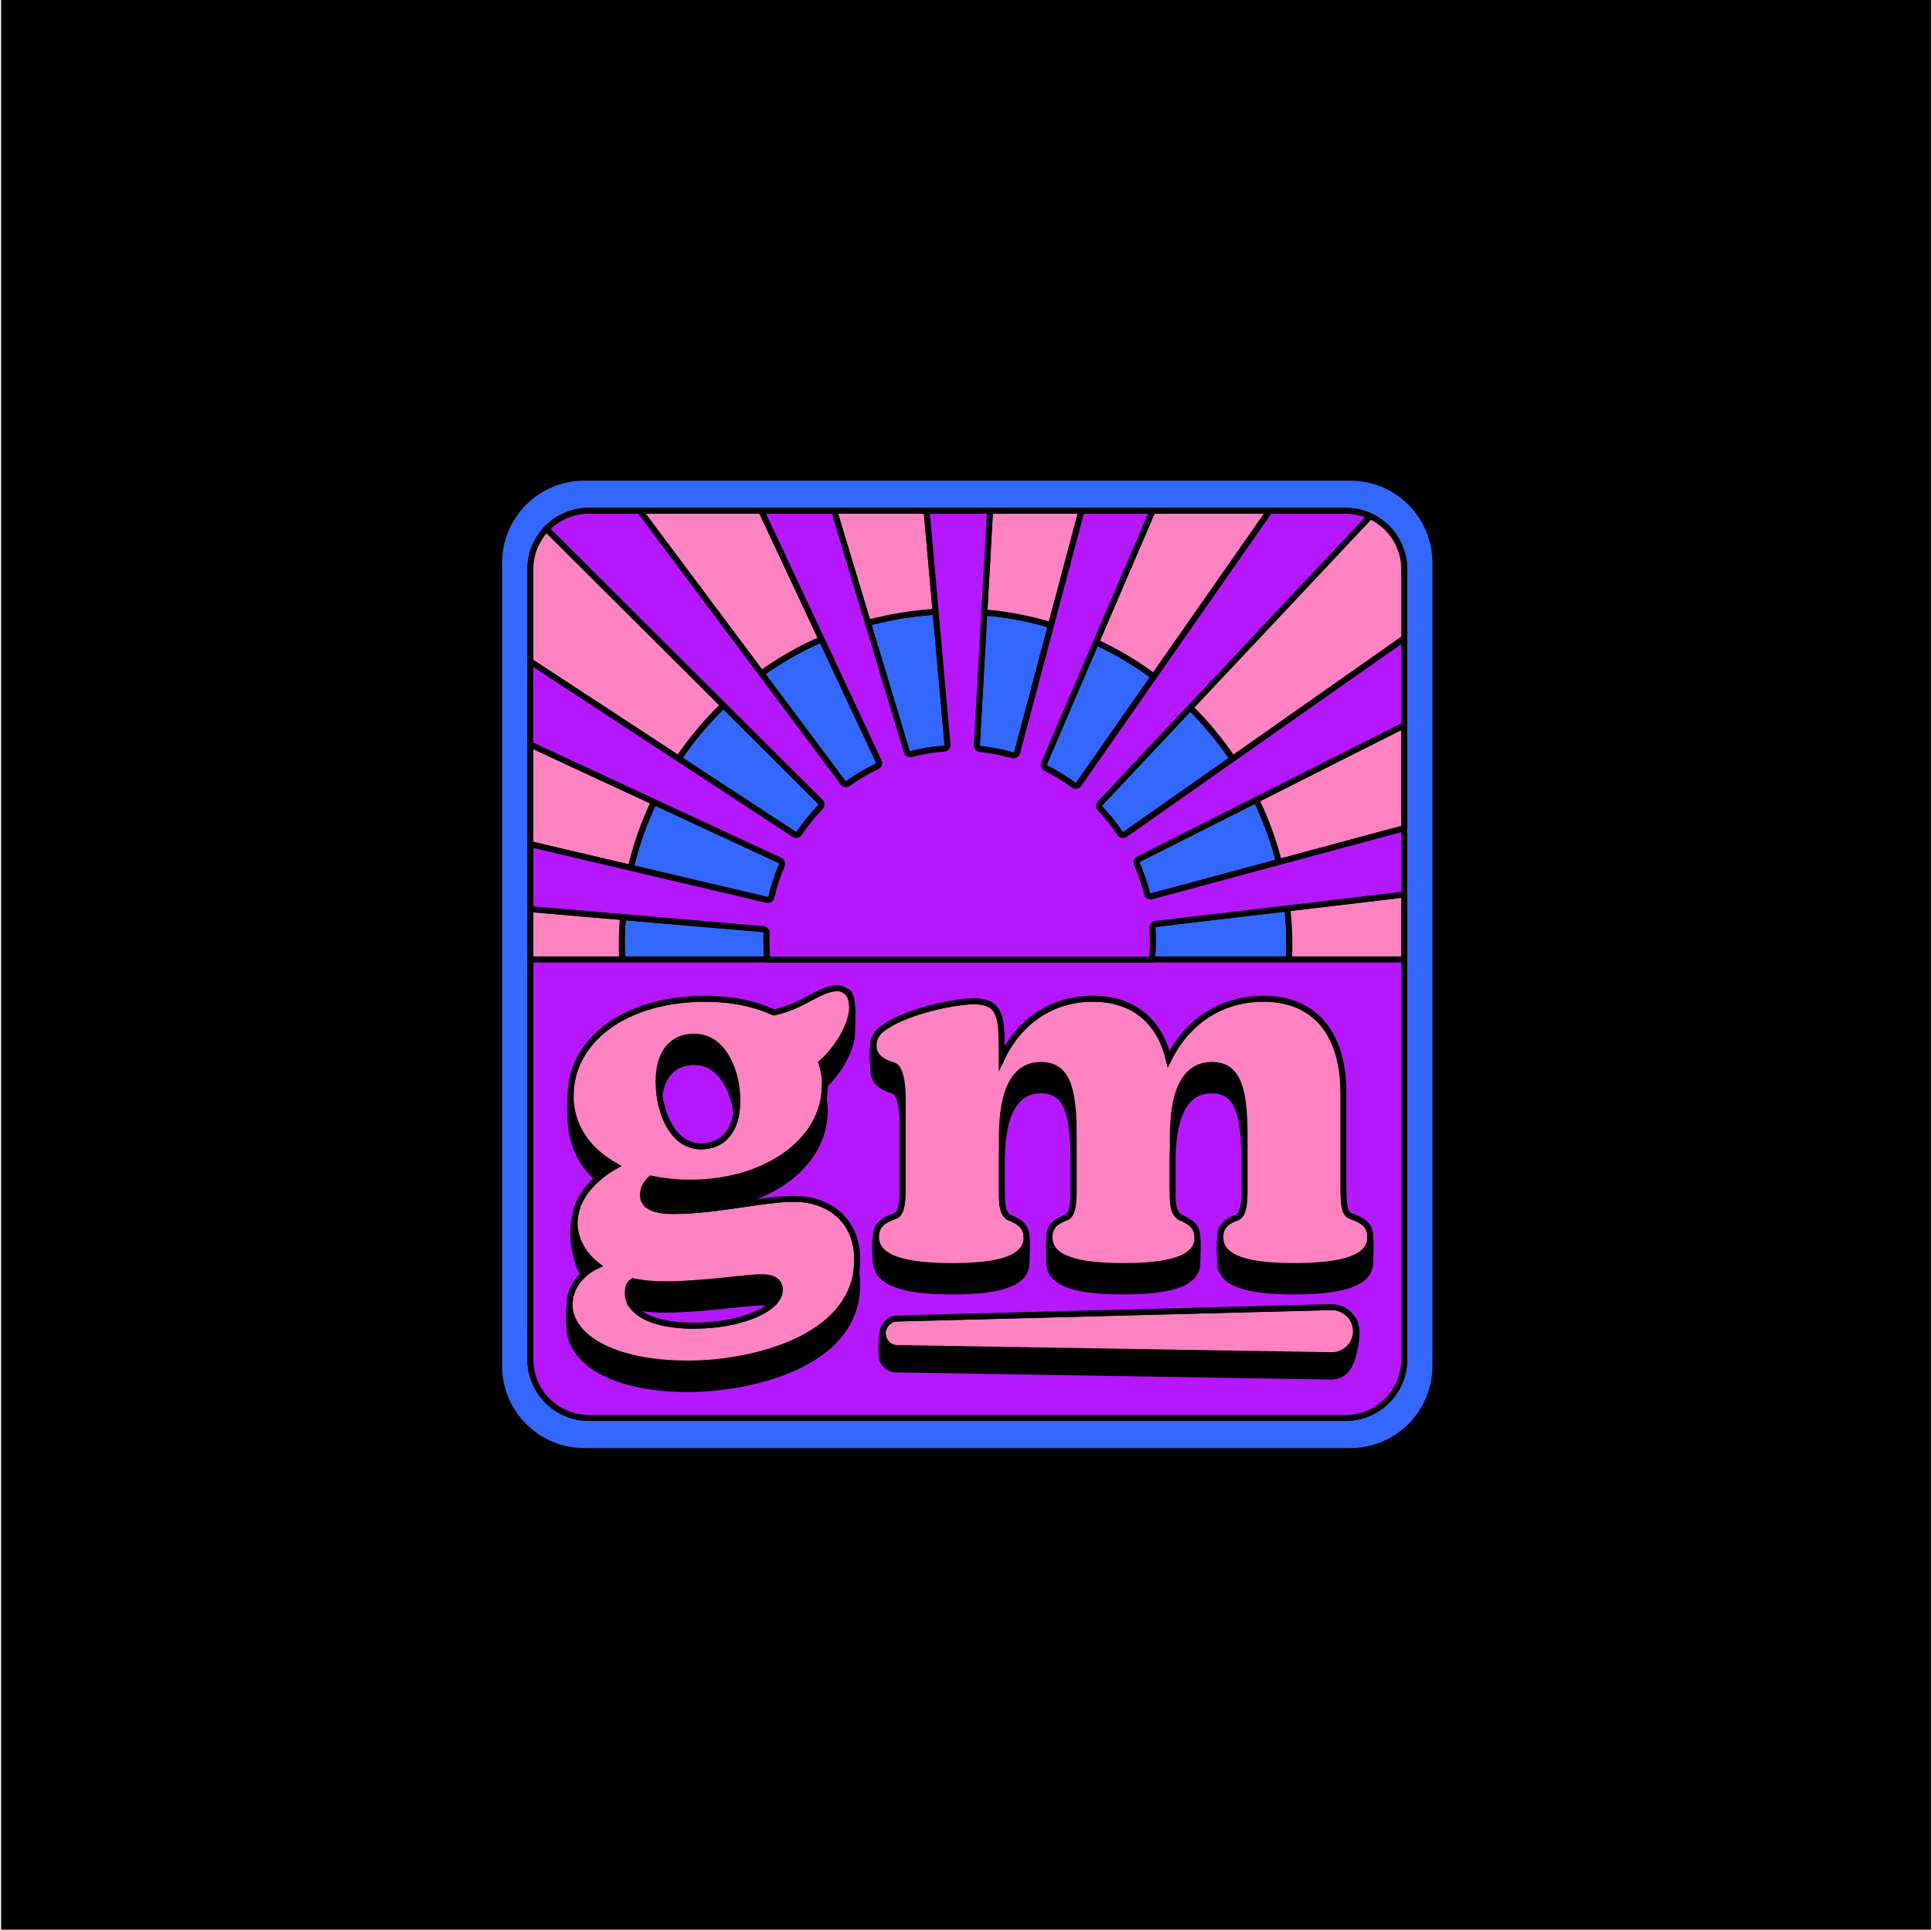 <svg width="1001" height="1000" viewBox="0 0 1001 1000" fill="none" xmlns="http://www.w3.org/2000/svg"><defs></defs>
    <g id="Frame 23">
    <rect width="1000" height="1000" transform="translate(0.551)" id="background" fill="#000000" />
    <g id="color_two" fill="#3368FF">
    <path id="Vector" d="M699.619 247.55H302.684C290.991 247.55 279.776 252.195 271.508 260.464C263.239 268.732 258.594 279.947 258.594 291.64V707.912C258.594 719.606 263.239 730.82 271.508 739.088C279.776 747.357 290.991 752.002 302.684 752.002H699.619C711.312 752.002 722.526 747.357 730.795 739.088C739.063 730.82 743.709 719.606 743.709 707.912V291.634C743.707 279.942 739.061 268.729 730.793 260.462C722.524 252.195 711.311 247.55 699.619 247.55ZM727.563 330.818V689.748V704.466C727.563 708.451 726.778 712.397 725.253 716.078C723.728 719.76 721.492 723.105 718.674 725.922C715.856 728.74 712.51 730.975 708.828 732.499C705.147 734.024 701.2 734.808 697.215 734.807H305.119C301.134 734.808 297.187 734.024 293.505 732.499C289.824 730.975 286.478 728.74 283.66 725.922C280.842 723.105 278.606 719.76 277.081 716.078C275.556 712.397 274.771 708.451 274.771 704.466V689.792V295.043C274.776 286.997 277.975 279.281 283.665 273.592C289.356 267.903 297.072 264.705 305.119 264.702H697.184C701.169 264.701 705.115 265.485 708.797 267.01C712.479 268.534 715.825 270.769 718.643 273.587C721.461 276.404 723.697 279.749 725.222 283.431C726.747 287.112 727.532 291.058 727.532 295.043L727.563 330.818Z" stroke="black" stroke-width="3.105" stroke-miterlimit="10"/>
    <path id="Vector_2" d="M506.116 386.208C506.09 386.687 506.249 387.158 506.562 387.522C506.874 387.887 507.315 388.117 507.793 388.164C513.49 388.758 519.124 389.845 524.634 391.412C524.873 391.482 525.123 391.504 525.371 391.476C525.619 391.448 525.858 391.371 526.075 391.249C526.292 391.126 526.483 390.962 526.635 390.765C526.788 390.568 526.899 390.342 526.963 390.101L544.58 323.929C533.309 320.568 521.723 318.372 510.003 317.378L506.116 386.208Z" stroke="black" stroke-width="3.105" stroke-miterlimit="10"/>
    <path id="Vector_3" d="M469.79 389.546C469.934 390.004 470.25 390.39 470.671 390.621C471.092 390.852 471.587 390.912 472.051 390.788C477.664 389.34 483.392 388.382 489.171 387.925C489.418 387.908 489.66 387.841 489.881 387.73C490.102 387.618 490.299 387.464 490.46 387.275C490.62 387.087 490.742 386.868 490.817 386.632C490.892 386.396 490.92 386.147 490.898 385.9L484.769 317.039C472.902 317.746 461.141 319.675 449.67 322.796L469.79 389.546Z" stroke="black" stroke-width="3.105" stroke-miterlimit="10"/>
    <path id="Vector_4" d="M540.894 395.674C540.705 396.114 540.693 396.609 540.859 397.058C541.026 397.506 541.358 397.874 541.788 398.084C546.838 400.601 551.665 403.541 556.22 406.871C556.42 407.019 556.648 407.127 556.89 407.186C557.132 407.245 557.384 407.255 557.63 407.215C557.876 407.175 558.112 407.086 558.323 406.953C558.534 406.82 558.716 406.647 558.859 406.442L597.838 350.591C588.482 343.662 578.447 337.699 567.888 332.793L540.894 395.674Z" stroke="black" stroke-width="3.105" stroke-miterlimit="10"/>
    <path id="Vector_5" d="M436.773 405.617C437.066 406.009 437.5 406.27 437.983 406.345C438.467 406.419 438.96 406.3 439.357 406.014C444.118 402.632 449.167 399.675 454.447 397.178C454.67 397.075 454.87 396.929 455.037 396.748C455.204 396.567 455.333 396.355 455.417 396.124C455.501 395.893 455.539 395.648 455.528 395.403C455.517 395.157 455.458 394.916 455.353 394.694L425.645 331.254C414.667 336.076 404.22 342.026 394.472 349.008L436.773 405.617Z" stroke="black" stroke-width="3.105" stroke-miterlimit="10"/>
    <path id="Vector_6" d="M569.93 418.932C573.744 422.956 577.217 427.291 580.312 431.892C580.45 432.1 580.627 432.278 580.835 432.416C581.043 432.554 581.276 432.649 581.521 432.696C581.766 432.742 582.017 432.739 582.261 432.686C582.505 432.633 582.735 432.532 582.939 432.389L638.66 393.267C632.226 383.692 624.854 374.782 616.653 366.67L569.936 416.349C569.601 416.695 569.413 417.157 569.412 417.639C569.411 418.121 569.596 418.584 569.93 418.932Z" stroke="black" stroke-width="3.105" stroke-miterlimit="10"/>
    <path id="Vector_7" d="M668.035 489.682C668.033 483.348 667.684 477.019 666.991 470.723L598.726 478.796C598.251 478.854 597.816 479.092 597.512 479.462C597.208 479.833 597.058 480.305 597.093 480.783C597.249 483.068 597.335 485.378 597.335 487.701C597.335 490.806 597.186 493.867 596.907 496.898C596.901 496.999 596.901 497.101 596.907 497.202H667.861C667.966 494.73 668.035 492.209 668.035 489.682Z" stroke="black" stroke-width="3.105" stroke-miterlimit="10"/>
    <path id="Vector_8" d="M322.13 489.684C322.13 492.211 322.198 494.733 322.304 497.235H397.518C397.226 494.13 397.071 490.938 397.071 487.734C397.071 486.306 397.102 484.884 397.164 483.468C397.188 482.986 397.024 482.513 396.707 482.149C396.389 481.786 395.943 481.559 395.462 481.518L322.732 475.265C322.341 480.021 322.111 484.828 322.111 489.684H322.13Z" stroke="black" stroke-width="3.105" stroke-miterlimit="10"/>
    <path id="Vector_9" d="M589.869 445.286C589.442 445.501 589.114 445.873 588.953 446.324C588.792 446.775 588.811 447.27 589.006 447.708C591.192 452.707 592.962 457.879 594.297 463.17C594.355 463.411 594.462 463.639 594.609 463.838C594.757 464.038 594.943 464.206 595.156 464.332C595.37 464.459 595.606 464.542 595.852 464.576C596.098 464.61 596.348 464.594 596.588 464.53L662.649 446.72C659.809 435.618 655.867 424.828 650.881 414.51L589.869 445.286Z" stroke="black" stroke-width="3.105" stroke-miterlimit="10"/>
    <path id="Vector_10" d="M397.453 466.35C397.693 466.406 397.941 466.414 398.184 466.373C398.427 466.332 398.659 466.244 398.868 466.113C399.076 465.982 399.257 465.81 399.399 465.609C399.541 465.408 399.641 465.18 399.695 464.94C401.016 459.263 402.835 453.713 405.128 448.354C405.323 447.908 405.336 447.404 405.164 446.949C404.992 446.495 404.65 446.125 404.209 445.919L338.801 415.547C333.603 426.476 329.575 437.925 326.785 449.701L397.453 466.35Z" stroke="black" stroke-width="3.105" stroke-miterlimit="10"/>
    <path id="Vector_11" d="M351.588 393.129L411.538 432.406C411.951 432.675 412.452 432.769 412.934 432.669C413.416 432.569 413.838 432.283 414.109 431.872C417.376 427.019 421.06 422.46 425.119 418.248C425.464 417.899 425.658 417.428 425.658 416.938C425.658 416.447 425.464 415.976 425.119 415.627L374.819 365.458C366.135 373.849 358.349 383.123 351.588 393.129Z" stroke="black" stroke-width="3.105" stroke-miterlimit="10"/>
    </g>
    <path id="Vector_12" d="M356.668 706.667C317.13 706.667 295.128 692.528 295.128 676.028C295.128 675.941 295.128 675.854 295.128 675.767C294.685 680.227 294.685 684.72 295.128 689.18C296.488 705.618 317.124 719.82 356.668 719.82C387.568 719.82 444.134 707.773 444.134 665.875C444.136 663.749 443.964 661.626 443.619 659.528C437.825 695.937 385.83 706.667 356.668 706.667Z" fill="black" stroke="black" stroke-width="3.105" stroke-miterlimit="10"/>
    <path id="Vector_13" d="M394.89 661.886C385.725 661.886 363.99 665.55 344.348 665.55C338.811 665.599 333.284 665.072 327.855 663.979C325.756 665.55 325.234 667.649 325.234 670.27C325.286 672.79 326.187 675.219 327.793 677.163H327.83C333.261 678.255 338.79 678.782 344.33 678.734C363.971 678.734 385.706 675.07 394.872 675.07C396.67 675.02 398.462 675.305 400.156 675.908C402.64 673.629 404.056 671.108 404.056 668.457C404.056 663.979 400.653 661.886 394.89 661.886Z" fill="black" stroke="black" stroke-width="3.105" stroke-miterlimit="10"/>
    <path id="Vector_14" d="M295.652 567.871C295.652 567.672 295.652 567.48 295.652 567.287C295.124 571.262 295.372 576.422 295.652 581.017C296.273 592.748 300.955 602.988 309.599 610.794C312.497 608.31 315.639 606.125 318.976 604.273C304.308 596.151 295.652 583.321 295.652 567.871Z" fill="black" stroke="black" stroke-width="3.105" stroke-miterlimit="10"/>
    <path id="Vector_15" d="M297.737 633.866C297.737 633.477 297.314 633.412 297.263 633.797C296.713 637.913 297.018 643.372 297.718 646.987C298.569 651.396 299.799 656.166 302.27 660.581C304.421 658.625 306.869 657.023 309.523 655.836C301.668 649.838 297.737 641.461 297.737 633.866Z" fill="black" stroke="black" stroke-width="3.105" stroke-miterlimit="10"/>
    <path id="Vector_16" d="M359.809 537.232C348.01 537.232 341.217 545.615 341.217 560.538C341.223 562.795 341.376 565.05 341.676 567.288C343.409 556.389 349.817 550.384 359.79 550.384C372.9 550.384 379.786 563.959 381.575 576.708C381.915 574.566 382.081 572.4 382.071 570.231C382.071 556.085 375.259 537.232 359.809 537.232Z" fill="black" stroke="black" stroke-width="3.105" stroke-miterlimit="10"/>
    <path id="Vector_17" d="M357.45 612.914C350.674 612.922 343.916 612.22 337.286 610.822C333.877 613.964 333.094 616.845 333.094 619.466C333.085 620.583 333.371 621.683 333.923 622.654C334.475 623.626 335.273 624.434 336.237 624.999C336.553 624.657 336.889 624.316 337.267 623.968C343.897 625.369 350.655 626.072 357.431 626.067C397.758 626.067 427.348 603.805 427.348 575.525C427.355 573.346 427.174 571.171 426.807 569.023C422.579 594.068 394.56 612.914 357.45 612.914Z" fill="black" stroke="black" stroke-width="3.105" stroke-miterlimit="10"/>
    <path id="Vector_18" d="M441.359 519.7C440.949 516.54 440.067 514.112 438.316 513.683C439.993 515.062 441.005 517.217 441.359 519.7Z" fill="black" stroke="black" stroke-width="3.105" stroke-miterlimit="10"/>
    <path id="Vector_19" d="M425.543 550.854C426.796 554.527 427.416 558.387 427.375 562.268C435.795 553.996 441.496 542.757 441.496 534.945C441.496 531.92 442.005 525.301 441.428 520.233C441.485 520.751 441.514 521.271 441.515 521.792C441.515 530.2 434.97 542.471 425.543 550.854Z" fill="black" stroke="black" stroke-width="3.105" stroke-miterlimit="10"/>
    <path id="Vector_20" d="M581.885 656.129C559.046 656.129 544.26 652.602 543.682 641.847C543.241 645.877 543.633 650.87 543.633 654.341C543.633 665.599 558.536 669.245 581.867 669.245C604.912 669.245 620.368 665.842 620.368 654.341C620.368 650.727 620.859 645.405 620.368 641.133V641.195C620.387 652.726 604.912 656.129 581.885 656.129Z" fill="black" stroke="black" stroke-width="3.105" stroke-miterlimit="10"/>
    <path id="Vector_21" d="M644.72 587.518C644.72 561.592 640.007 551.905 627.699 551.905C616.701 551.905 607.827 560.543 607.535 588.04V600.205C608.001 573.503 616.813 565.051 627.68 565.051C639.988 565.051 644.701 574.738 644.701 600.665V617.878C644.701 616.605 644.701 615.295 644.701 613.966L644.72 587.518Z" fill="black" stroke="black" stroke-width="3.105" stroke-miterlimit="10"/>
    <path id="Vector_22" d="M670.385 656.129C647.08 656.129 632.151 652.465 632.151 641.226C632.151 641.176 632.151 641.132 632.151 641.089C631.642 645.399 632.151 650.789 632.151 654.372C632.151 665.63 647.055 669.275 670.385 669.275C693.43 669.275 709.923 665.872 709.923 654.086C709.923 650.689 710.42 645.647 709.923 641.393C709.483 652.807 693.126 656.129 670.385 656.129Z" fill="black" stroke="black" stroke-width="3.105" stroke-miterlimit="10"/>
    <path id="Vector_23" d="M493.356 656.12C469.759 656.12 453.812 652.457 453.812 640.931C453.812 640.837 453.689 640.825 453.674 640.918C453.029 644.681 453.459 649.58 453.762 654.084C454.582 665.572 469.765 669.298 493.338 669.298C516.115 669.298 531.839 665.895 531.839 654.394C531.839 650.619 532.46 644.968 531.839 640.608C531.839 640.819 531.839 641.024 531.839 641.229C531.851 652.717 516.14 656.12 493.356 656.12Z" fill="black" stroke="black" stroke-width="3.105" stroke-miterlimit="10"/>
    <path id="Vector_24" d="M452.489 554.834C452.489 559.802 455.892 563.217 462.965 565.31C466.368 566.359 467.678 574.215 467.678 582.331V616.485C467.678 615.672 467.678 614.84 467.678 613.97V569.185C467.678 561.068 466.368 553.207 462.965 552.163C455.892 550.064 452.489 546.661 452.489 541.687C452.459 539.891 452.928 538.123 453.843 536.577C450.986 540.961 452.489 551.369 452.489 554.834Z" fill="black" stroke="black" stroke-width="3.105" stroke-miterlimit="10"/>
    <path id="Vector_25" d="M556.208 587.518C556.208 561.853 551.756 551.905 539.181 551.905C528.183 551.905 519.309 560.543 519.018 588.04V600.205C519.483 573.503 528.332 565.051 539.162 565.051C551.737 565.051 556.184 574.987 556.184 600.665V617.878C556.184 616.605 556.184 615.295 556.184 613.966L556.208 587.518Z" fill="black" stroke="black" stroke-width="3.105" stroke-miterlimit="10"/>
    <path id="Vector_26" d="M702.368 696.447C702.813 693.889 703.002 691.109 702.718 688.628C702.611 687.69 702.377 687.872 702.459 688.812C702.661 691.138 702.203 693.475 701.138 695.552C700.073 697.63 698.443 699.366 696.437 700.56C694.43 701.754 692.127 702.358 689.793 702.303L464.959 698.614C462.978 698.576 461.089 697.772 459.688 696.371C458.287 694.97 457.483 693.081 457.445 691.1C457.419 689.855 457.7 688.622 458.264 687.511C456.265 690.66 456.699 698.807 456.762 702.173C456.8 704.153 457.604 706.041 459.005 707.441C460.406 708.841 462.295 709.644 464.275 709.68L689.116 713.369C696.177 713.506 698.94 708.979 700.654 703.893C701.126 702.508 702.101 697.863 702.368 696.447Z" fill="black" stroke="black" stroke-width="3.105" stroke-miterlimit="10"/>
    <g id="color_three" fill="#FF83C1">
    <path id="Vector_27" d="M544.566 323.931L560.34 264.701H512.952L509.978 317.379C521.701 318.373 533.292 320.568 544.566 323.931Z" stroke="black" stroke-width="3.105" stroke-miterlimit="10"/>
    <path id="Vector_28" d="M484.771 317.044L480.108 264.701H432.18L449.673 322.788C461.144 319.672 472.906 317.747 484.771 317.044Z" stroke="black" stroke-width="3.105" stroke-miterlimit="10"/>
    <path id="Vector_29" d="M597.877 350.584L657.814 264.701H597.157L567.927 332.786C578.486 337.692 588.52 343.655 597.877 350.584Z" stroke="black" stroke-width="3.105" stroke-miterlimit="10"/>
    <path id="Vector_30" d="M425.639 331.246L394.484 264.701H331.479L394.466 349C404.214 342.018 414.661 336.068 425.639 331.246Z" stroke="black" stroke-width="3.105" stroke-miterlimit="10"/>
    <path id="Vector_31" d="M709.891 267.485L616.662 366.669C624.869 374.775 632.248 383.678 638.688 393.247L727.558 330.82V295.045C727.555 289.243 725.89 283.563 722.759 278.679C719.628 273.794 715.162 269.91 709.891 267.485Z" stroke="black" stroke-width="3.105" stroke-miterlimit="10"/>
    <path id="Vector_32" d="M668.034 489.683C668.034 492.21 667.966 494.732 667.861 497.234H727.537V689.796V463.54L666.991 470.724C667.684 477.02 668.032 483.349 668.034 489.683Z" stroke="black" stroke-width="3.105" stroke-miterlimit="10"/>
    <path id="Vector_33" d="M322.313 497.232C322.208 494.748 322.139 492.208 322.139 489.681C322.139 484.825 322.351 480.018 322.76 475.262L274.795 471.138V689.794V497.232H322.313Z" stroke="black" stroke-width="3.105" stroke-miterlimit="10"/>
    <path id="Vector_34" d="M662.645 446.716L727.532 429.223V375.818L650.877 414.506C655.864 424.824 659.806 435.614 662.645 446.716Z" stroke="black" stroke-width="3.105" stroke-miterlimit="10"/>
    <path id="Vector_35" d="M338.798 415.551L274.774 385.819V437.503L326.782 449.737C329.57 437.95 333.598 426.491 338.798 415.551Z" stroke="black" stroke-width="3.105" stroke-miterlimit="10"/>
    <path id="Vector_36" d="M374.771 365.458L283.151 274.123C277.768 279.758 274.767 287.252 274.774 295.044V342.811L351.577 393.11C358.328 383.113 366.101 373.845 374.771 365.458Z" stroke="black" stroke-width="3.105" stroke-miterlimit="10"/>
    <path id="Vector_37" d="M295.124 675.761C295.124 675.848 295.124 675.935 295.124 676.022C295.124 692.522 317.125 706.661 356.663 706.661C385.85 706.661 437.82 695.931 443.601 659.522C443.96 657.263 444.139 654.979 444.135 652.692C444.135 631.218 428.164 621.27 411.664 621.27C394.382 621.27 372.387 627.554 348.292 627.554C343.281 627.554 338.978 626.759 336.245 624.971C335.281 624.406 334.483 623.597 333.931 622.626C333.38 621.655 333.094 620.555 333.103 619.438C333.103 616.817 333.885 613.936 337.295 610.794C343.925 612.192 350.682 612.893 357.458 612.886C394.568 612.886 422.587 594.039 426.816 568.995C427.191 566.798 427.378 564.573 427.375 562.344V562.239C427.416 558.358 426.796 554.498 425.543 550.825C434.97 542.442 441.515 530.14 441.515 521.757C441.514 521.236 441.485 520.716 441.428 520.198C441.428 520.024 441.391 519.85 441.366 519.676C441.012 517.192 440 515.038 438.323 513.659C437.007 512.592 435.353 512.028 433.659 512.069C430.778 512.069 427.114 513.38 422.922 515.472C416.638 518.614 410.882 522.545 400.927 524.638C391.24 520.21 379.441 517.59 365.301 517.59C323.95 517.59 296.036 539.032 295.651 567.269C295.651 567.461 295.651 567.654 295.651 567.852C295.651 583.303 304.289 596.132 318.957 604.255C315.62 606.107 312.478 608.291 309.58 610.775C303.14 616.364 298.849 623.114 297.93 630.765C297.808 631.795 297.745 632.832 297.744 633.869C297.744 641.464 301.675 649.841 309.543 655.865C306.883 657.048 304.428 658.647 302.271 660.603C298.017 664.49 295.204 669.719 295.124 675.761ZM400.157 675.873C393.028 682.418 377.007 687.02 359.538 687.02C341.679 687.02 331.979 682.486 327.794 677.158C326.188 675.215 325.286 672.786 325.235 670.265C325.235 667.645 325.757 665.546 327.856 663.975C333.283 665.076 338.811 665.611 344.349 665.571C363.991 665.571 385.725 661.907 394.891 661.907C400.654 661.907 404.057 664 404.057 668.452C404.057 671.073 402.647 673.594 400.157 675.873ZM381.565 576.708C379.795 587.544 373.362 594.058 363.208 594.058C350.081 594.058 343.387 580.266 341.666 567.287C341.366 565.05 341.213 562.795 341.207 560.537C341.207 545.634 348.038 537.232 359.799 537.232C375.249 537.232 382.062 556.085 382.062 570.231C382.071 572.4 381.905 574.566 381.565 576.708Z" stroke="black" stroke-width="3.105" stroke-miterlimit="10"/>
    <path id="Vector_38" d="M462.991 552.162C466.394 553.205 467.704 561.067 467.704 569.183V613.962C467.704 614.832 467.704 615.664 467.704 616.477C467.593 623.985 466.866 629.015 463.792 630.195C458.514 631.958 454.216 634.448 453.856 640.205C453.856 640.447 453.856 640.683 453.856 640.932C453.856 652.457 469.828 656.121 493.401 656.121C516.185 656.121 531.902 652.718 531.902 641.217C531.902 640.994 531.902 640.789 531.902 640.596C531.604 634.815 527.3 632.778 522.506 630.76C519.097 628.139 519.097 623.426 519.097 613.993V588.036C519.364 560.539 528.263 551.901 539.261 551.901C551.836 551.901 556.288 561.837 556.288 587.514V613.962C556.288 615.291 556.288 616.601 556.288 617.874C556.207 623.879 555.717 628.996 552.904 630.723C547.936 632.586 543.738 634.914 543.738 641.199C543.738 641.422 543.738 641.633 543.769 641.82C544.346 652.563 559.132 656.102 581.972 656.102C605.017 656.102 620.473 652.699 620.473 641.199V641.137C620.442 634.927 616.008 632.809 611.307 630.723C607.643 628.102 607.644 623.389 607.644 613.956V588.036C607.904 560.539 616.809 551.901 627.807 551.901C640.115 551.901 644.828 561.588 644.828 587.514V613.962C644.828 615.291 644.828 616.601 644.828 617.874C644.741 623.879 644.251 628.996 641.444 630.723C636.476 632.542 632.346 634.883 632.284 641.062C632.284 641.105 632.284 641.149 632.284 641.199C632.284 652.457 647.188 656.102 670.518 656.102C693.259 656.102 709.64 652.78 710.038 641.372C710.038 641.217 710.038 641.068 710.038 640.913C710.038 634.629 705.852 632.275 699.829 630.176C696.687 628.872 696.159 624.68 696.159 613.944V566.562C696.159 534.352 680.187 517.591 654.789 517.591C631.191 517.591 614.425 530.949 605.557 548.759C600.589 528.067 586.176 517.591 566.273 517.591C543.75 517.591 527.518 530.688 519.134 548.231V544.039C519.134 527.546 518.613 518.902 504.734 518.902C494.518 518.902 471.2 523.869 459.166 531.731C456.682 533.246 455.011 534.836 453.974 536.575C453.06 538.121 452.591 539.89 452.621 541.686C452.515 546.66 455.918 550.069 462.991 552.162Z" stroke="black" stroke-width="3.105" stroke-miterlimit="10"/>
    <path id="Vector_39" d="M464.927 698.621L689.762 702.31C691.43 702.353 693.089 702.06 694.642 701.449C696.194 700.838 697.608 699.921 698.8 698.753C699.992 697.586 700.936 696.19 701.578 694.65C702.221 693.11 702.547 691.457 702.537 689.789C702.528 688.12 702.184 686.47 701.525 684.938C700.866 683.405 699.906 682.02 698.702 680.865C697.498 679.71 696.073 678.809 694.514 678.216C692.955 677.622 691.292 677.347 689.625 677.408L464.828 683.308C463.45 683.349 462.108 683.763 460.945 684.504C459.782 685.245 458.841 686.286 458.221 687.518C457.657 688.629 457.375 689.862 457.401 691.107C457.439 693.09 458.245 694.981 459.649 696.382C461.052 697.784 462.944 698.586 464.927 698.621Z" stroke="black" stroke-width="3.105" stroke-miterlimit="10"/>
    </g>
    <g id="color_one" fill="#B517FF">
    <path id="Vector_40" d="M344.325 678.698C338.786 678.746 333.257 678.22 327.826 677.127H327.789C331.974 682.455 341.674 686.989 359.533 686.989C377.002 686.989 393.023 682.387 400.152 675.842C398.457 675.238 396.666 674.954 394.867 675.004C385.702 675.035 363.967 678.698 344.325 678.698Z" stroke="black" stroke-width="3.105" stroke-miterlimit="10"/>
    <path id="Vector_41" d="M359.79 550.387C349.817 550.387 343.408 556.392 341.676 567.29C343.396 580.269 350.09 594.061 363.218 594.061C373.371 594.061 379.804 587.547 381.574 576.711C379.786 563.962 372.899 550.387 359.79 550.387Z" stroke="black" stroke-width="3.105" stroke-miterlimit="10"/>
    <path id="Vector_42" d="M667.858 497.23H596.91V497.317H397.537C397.537 497.317 397.537 497.262 397.537 497.23H274.774V704.497C274.774 708.482 275.559 712.428 277.084 716.11C278.609 719.791 280.845 723.136 283.663 725.954C286.481 728.771 289.827 731.006 293.508 732.531C297.19 734.055 301.137 734.839 305.122 734.838H697.187C701.172 734.839 705.118 734.055 708.8 732.531C712.482 731.006 715.828 728.771 718.646 725.954C721.464 723.136 723.7 719.791 725.225 716.11C726.75 712.428 727.535 708.482 727.535 704.497V497.23H667.858ZM459.045 531.732C471.092 523.877 494.398 518.903 504.613 518.903C518.492 518.903 519.014 527.547 519.014 544.04V548.207C527.397 530.664 543.63 517.568 566.153 517.568C586.056 517.568 600.456 528.044 605.437 548.735C614.335 530.925 631.096 517.568 654.668 517.568C680.067 517.568 696.038 534.334 696.038 566.539V613.939C696.038 624.675 696.566 628.842 699.709 630.171C705.732 632.27 709.918 634.624 709.918 640.908C709.918 641.063 709.918 641.212 709.918 641.368C710.414 645.621 709.918 650.682 709.918 654.061C709.918 665.859 693.424 669.25 670.379 669.25C647.074 669.25 632.145 665.58 632.145 654.346C632.145 650.763 631.661 645.373 632.145 641.063C632.207 634.884 636.368 632.543 641.305 630.724C644.112 628.998 644.602 623.893 644.689 617.876V600.662C644.689 574.736 639.976 565.048 627.668 565.048C616.801 565.048 607.989 573.494 607.523 600.202V613.963C607.523 623.39 607.523 628.103 611.187 630.73C615.888 632.817 620.322 634.909 620.353 641.144C620.825 645.416 620.353 650.738 620.353 654.352C620.353 665.878 604.903 669.256 581.852 669.256C558.546 669.256 543.617 665.586 543.617 654.352C543.617 650.881 543.226 645.888 543.667 641.858C543.667 641.641 543.636 641.43 543.636 641.237C543.636 634.953 547.828 632.593 552.802 630.761C555.615 629.035 556.105 623.93 556.186 617.913V600.662C556.186 575.003 551.74 565.048 539.165 565.048C528.304 565.048 519.486 573.494 519.02 600.202V613.963C519.02 623.39 519.02 628.103 522.429 630.73C527.223 632.748 531.527 634.785 531.825 640.566C532.446 644.913 531.825 650.577 531.825 654.352C531.825 665.878 516.108 669.256 493.324 669.256C469.726 669.256 454.556 665.53 453.779 654.067C453.456 649.273 452.991 644.032 453.829 640.188C454.171 634.431 458.468 631.941 463.765 630.177C466.87 628.998 467.565 623.968 467.677 616.46V582.361C467.677 574.245 466.367 566.39 462.964 565.34C455.891 563.248 452.488 559.844 452.488 554.864C452.488 551.399 450.985 540.991 453.86 536.607C454.891 534.837 456.568 533.248 459.045 531.732ZM689.083 713.39L464.243 709.664C462.263 709.627 460.374 708.824 458.973 707.425C457.571 706.025 456.767 704.136 456.729 702.156C456.667 698.79 456.232 690.643 458.232 687.494C458.852 686.263 459.793 685.221 460.956 684.48C462.119 683.739 463.461 683.326 464.839 683.284L689.636 677.385C691.635 677.324 693.618 677.747 695.418 678.617C697.218 679.488 698.782 680.78 699.976 682.384C703.081 684.998 703.261 691.183 702.348 696.43C702.099 697.871 701.106 702.491 700.634 703.882C698.907 708.98 696.144 713.508 689.083 713.39ZM297.719 647.012C296.825 642.398 296.577 634.779 297.924 630.786C298.843 623.135 303.134 616.379 309.574 610.796C300.93 602.991 296.26 592.751 295.627 581.02C295.372 576.425 295.124 571.264 295.627 567.29C296.012 539.035 323.925 517.611 365.276 517.611C379.416 517.611 391.203 520.232 400.89 524.684C410.826 522.592 416.601 518.661 422.885 515.519C427.077 513.426 430.741 512.116 433.622 512.116C435.316 512.074 436.97 512.638 438.286 513.705C440.037 514.115 440.919 516.562 441.329 519.723C441.329 519.896 441.372 520.07 441.391 520.244C441.968 525.311 441.459 531.931 441.459 534.955C441.459 542.774 435.758 554.013 427.338 562.279V562.384C427.34 564.613 427.153 566.838 426.779 569.035C427.146 571.183 427.326 573.358 427.319 575.537C427.319 603.817 397.729 626.079 357.402 626.079C350.634 626.078 343.885 625.371 337.264 623.968C336.885 624.315 336.55 624.657 336.233 624.998C338.971 626.787 343.269 627.582 348.28 627.582C372.374 627.582 394.37 621.297 411.652 621.297C428.151 621.297 444.123 631.233 444.123 652.719C444.127 655.007 443.948 657.291 443.589 659.55C443.934 661.648 444.107 663.77 444.104 665.897C444.104 707.794 387.539 719.842 356.639 719.842C317.094 719.842 296.459 705.64 295.099 689.202C294.655 684.742 294.655 680.249 295.099 675.789C295.18 669.747 297.993 664.518 302.246 660.631C299.8 656.19 298.57 651.421 297.719 647.012Z" stroke="black" stroke-width="3.105" stroke-miterlimit="10"/>
    <path id="Vector_43" d="M582.938 432.386C582.734 432.53 582.503 432.631 582.26 432.683C582.016 432.736 581.764 432.739 581.519 432.693C581.274 432.647 581.041 432.552 580.834 432.414C580.626 432.276 580.448 432.097 580.311 431.889C577.216 427.289 573.743 422.954 569.928 418.929C569.6 418.583 569.417 418.124 569.417 417.647C569.417 417.17 569.6 416.711 569.928 416.365L616.645 366.686L709.892 267.502C705.911 265.665 701.578 264.716 697.193 264.72H657.798L597.86 350.602L558.899 406.435C558.757 406.64 558.574 406.813 558.363 406.946C558.152 407.079 557.917 407.168 557.67 407.208C557.424 407.247 557.173 407.238 556.93 407.179C556.688 407.119 556.46 407.012 556.26 406.864C551.706 403.534 546.878 400.594 541.829 398.077C541.399 397.867 541.066 397.499 540.899 397.051C540.733 396.602 540.745 396.107 540.934 395.667L567.91 332.786L597.14 264.701H560.334L544.561 323.931L526.943 390.103C526.88 390.344 526.768 390.57 526.616 390.767C526.464 390.964 526.273 391.128 526.056 391.25C525.839 391.373 525.599 391.45 525.352 391.478C525.104 391.506 524.854 391.484 524.615 391.413C519.105 389.847 513.471 388.76 507.774 388.166C507.296 388.118 506.855 387.889 506.543 387.524C506.23 387.16 506.071 386.689 506.097 386.21L509.984 317.379L512.946 264.701H480.096L484.76 317.044L490.889 385.905C490.911 386.152 490.884 386.401 490.809 386.637C490.733 386.873 490.612 387.092 490.451 387.28C490.29 387.469 490.094 387.623 489.872 387.735C489.651 387.846 489.41 387.913 489.163 387.93C483.384 388.387 477.655 389.345 472.042 390.792C471.578 390.917 471.084 390.857 470.662 390.626C470.241 390.394 469.926 390.009 469.782 389.55L449.662 322.788L432.169 264.72H394.481L425.636 331.246L455.344 394.692C455.448 394.915 455.508 395.156 455.519 395.401C455.53 395.647 455.492 395.892 455.408 396.123C455.323 396.354 455.194 396.566 455.028 396.747C454.861 396.927 454.66 397.073 454.437 397.176C449.158 399.67 444.109 402.623 439.347 406C438.951 406.286 438.457 406.405 437.974 406.331C437.491 406.256 437.056 405.995 436.764 405.603L394.462 349L331.476 264.701H305.115C301.005 264.697 296.937 265.53 293.16 267.15C289.383 268.77 285.975 271.142 283.144 274.122L374.765 365.456L425.064 415.626C425.41 415.974 425.603 416.445 425.603 416.936C425.603 417.427 425.41 417.897 425.064 418.246C421.005 422.459 417.321 427.018 414.054 431.871C413.783 432.281 413.361 432.568 412.879 432.668C412.397 432.768 411.896 432.673 411.484 432.405L351.534 393.127L274.73 342.827V385.831L338.754 415.564L404.156 445.936C404.596 446.142 404.939 446.511 405.111 446.966C405.283 447.421 405.27 447.925 405.075 448.37C402.781 453.729 400.963 459.279 399.641 464.957C399.588 465.197 399.487 465.425 399.345 465.626C399.203 465.827 399.023 465.998 398.815 466.129C398.606 466.26 398.374 466.349 398.131 466.39C397.888 466.43 397.639 466.422 397.4 466.366L326.775 449.73L274.767 437.497V471.136L322.732 475.259L395.462 481.512C395.943 481.554 396.389 481.78 396.707 482.144C397.024 482.507 397.188 482.98 397.164 483.462C397.102 484.878 397.07 486.3 397.07 487.728C397.07 490.933 397.226 494.106 397.518 497.229C397.518 497.26 397.518 497.285 397.518 497.316H596.904V497.229C596.898 497.128 596.898 497.027 596.904 496.925C597.183 493.895 597.332 490.833 597.332 487.728C597.332 485.406 597.245 483.096 597.09 480.811C597.055 480.333 597.205 479.86 597.509 479.49C597.813 479.12 598.248 478.881 598.723 478.823L666.988 470.751L727.534 463.566V429.225L662.641 446.718L596.581 464.528C596.341 464.592 596.091 464.608 595.845 464.574C595.599 464.54 595.362 464.457 595.149 464.331C594.935 464.204 594.749 464.036 594.602 463.836C594.454 463.637 594.348 463.41 594.289 463.168C592.955 457.877 591.185 452.705 588.999 447.706C588.804 447.269 588.785 446.773 588.945 446.322C589.106 445.871 589.434 445.499 589.862 445.284L650.874 414.508L727.528 375.845V330.818L638.659 393.245L582.938 432.386Z" stroke="black" stroke-width="3.105" stroke-miterlimit="10"/>
    </g>
    </g>
    </svg>
    
    